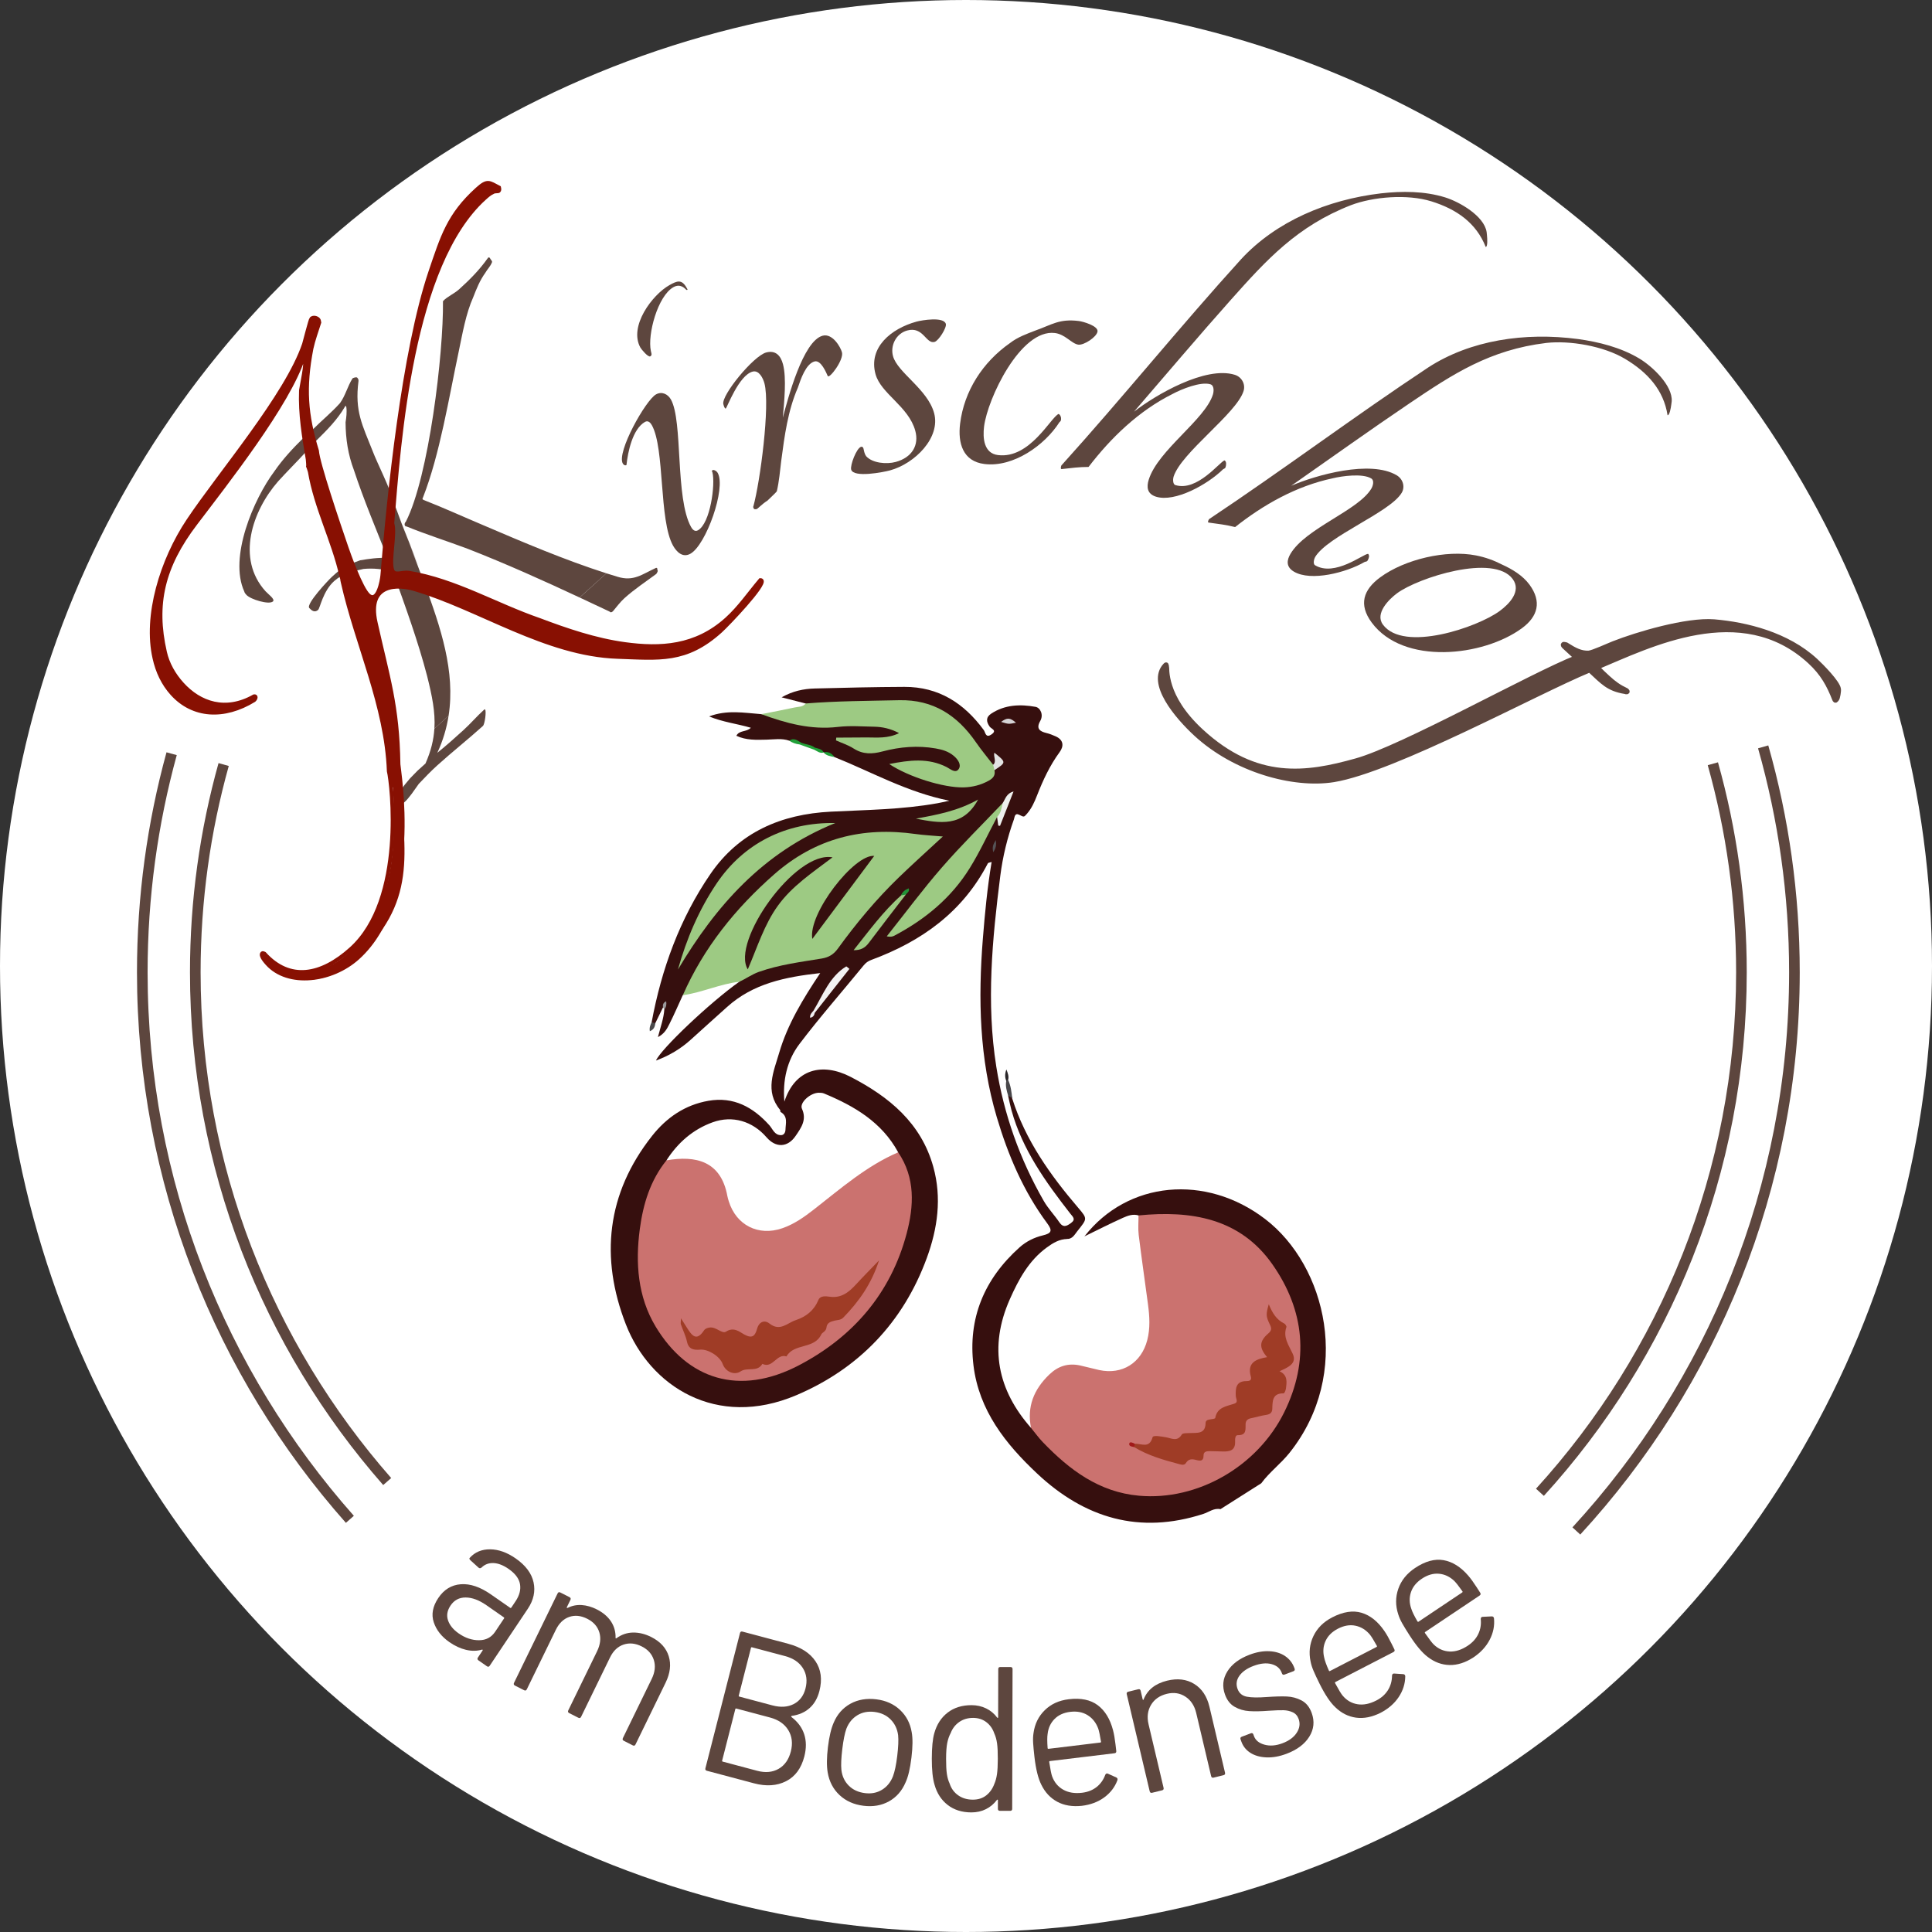<?xml version="1.0" encoding="utf-8"?>
<!-- Generator: Adobe Illustrator 16.0.0, SVG Export Plug-In . SVG Version: 6.00 Build 0)  -->
<!DOCTYPE svg PUBLIC "-//W3C//DTD SVG 1.1//EN" "http://www.w3.org/Graphics/SVG/1.1/DTD/svg11.dtd">
<svg version="1.1" id="Ebene_1" xmlns="http://www.w3.org/2000/svg" xmlns:xlink="http://www.w3.org/1999/xlink" x="0px" y="0px"
	 width="250px" height="250px" viewBox="0 0 250 250" enable-background="new 0 0 250 250" xml:space="preserve">
<rect x="0" y="0" width="250" height="250" fill="#333333" stroke="none"/>
<circle fill="#FFFFFF" cx="125" cy="125" r="125"/>
<g>
	<path fill-rule="evenodd" clip-rule="evenodd" fill="#360F0E" d="M84.322,132.286c1.279-6.894,3.634-13.395,7.604-19.188
		c3.709-5.412,9.153-7.747,15.596-8.07c4.607-0.232,9.231-0.269,13.792-1.091c0.404-0.072,0.804-0.168,1.536-0.324
		c-5.501-1.106-10.058-3.723-14.88-5.652c-0.404-0.351-0.933-0.405-1.403-0.598l0.016,0.004c-0.37-0.226-0.808-0.281-1.19-0.476
		c-0.515-0.353-1.206-0.25-1.7-0.655c-0.512-0.162-0.998-0.422-1.56-0.389c-0.965-0.341-1.957-0.158-2.936-0.135
		c-1.316,0.031-2.629,0.096-3.915-0.503c0.396-0.756,1.306-0.45,1.878-1.036c-1.801-0.528-3.615-0.728-5.4-1.467
		c2.297-0.88,4.529-0.466,6.751-0.294c1.19,0.063,2.351,0.251,3.449,0.74c1.332,0.595,2.73,0.623,4.166,0.604
		c2.877-0.038,5.773-0.402,8.627,0.247c0.591,0.136,1.597,0.045,1.547,0.872c-0.044,0.734-1.007,0.729-1.642,0.816
		c-1.818,0.248-3.656-0.043-5.43,0.119c1.81,1.33,3.793,1.564,5.968,0.885c1.885-0.589,3.843-0.405,5.779-0.213
		c1.015,0.101,1.926,0.478,2.714,1.125c0.65,0.532,0.993,1.25,0.548,2.002c-0.48,0.809-1.229,0.3-1.76,0.02
		c-2.052-1.083-4.179-0.966-6.437-0.601c2.237,1.29,4.581,1.986,7.008,2.344c2.161,0.317,4.303,0.332,5.658-1.882
		c0.577-0.551,0.803-1.12,0.137-1.717c0.204,0.536,0.445,1.102-0.502,1.226c-1.668-1.047-2.335-2.935-3.622-4.313
		c-2.1-2.249-4.508-3.705-7.675-3.659c-3.634,0.053-7.275-0.123-10.902,0.308c-0.639,0.076-1.327,0.206-1.891-0.301
		c-0.99-0.254-1.978-0.509-3.109-0.8c1.426-0.806,2.833-1.104,4.283-1.142c3.868-0.099,7.736-0.195,11.605-0.209
		c4.426-0.015,7.725,2.111,10.276,5.595c0.213,0.29,0.226,1.072,0.974,0.568c0.804-0.541-0.013-0.728-0.215-1.015
		c-0.451-0.641-0.516-1.214,0.202-1.688c1.771-1.17,3.768-1.232,5.732-0.876c0.613,0.111,1.072,1.014,0.606,1.831
		c-0.551,0.965-0.093,1.342,0.8,1.555c0.408,0.098,0.807,0.258,1.191,0.428c1.028,0.456,1.097,1.257,0.519,2.045
		c-1.271,1.733-2.159,3.649-2.933,5.632c-0.327,0.835-0.689,1.648-1.289,2.338c-0.413,0.476-0.375,0.448-1.02,0.133
		c-0.574-0.278-0.576,0.325-0.674,0.603c-0.85,2.367-1.442,4.804-1.76,7.297c-1.043,8.211-1.833,16.429-0.519,24.695
		c0.982,6.175,3.036,11.971,6.146,17.385c0.56,0.977,1.371,1.807,2.004,2.746c0.503,0.748,0.964,0.512,1.52,0.103
		c0.667-0.491,0.225-0.804-0.1-1.223c-3.175-4.078-6.187-8.253-7.596-13.338c-0.175-0.633-0.3-1.281-0.448-1.923
		c0.449-0.272,0.462,0.088,0.532,0.365c1.718,5.407,4.922,9.916,8.557,14.165c1.222,1.43,1.152,1.398-0.128,3.011
		c-0.377,0.478-0.605,0.967-1.271,1.014c-2.651,1.24-4.708,3.121-6.054,5.729c-2.042,3.958-3.414,8.037-1.863,12.528
		c0.746,2.159,1.757,4.182,3.354,5.86c2.569,3.146,5.419,6.025,9.246,7.542c7.046,2.794,13.284,0.945,18.771-3.884
		c6.903-6.074,8.232-16.205,3.107-23.833c-2.882-4.289-7.093-6.375-12.222-6.715c-1.751-0.116-3.493-0.174-5.24,0.027
		c-1.618,0.184-3.031,0.902-4.428,1.671c-0.768,0.423-1.502,0.984-2.472,0.726c5.588-7.162,15.699-8.111,23.378-2.234
		c7.906,6.049,11.32,19.982,3.163,30.234c-1.13,1.421-2.599,2.501-3.671,3.958c-1.76,1.116-3.518,2.231-5.277,3.347
		c-0.843-0.177-1.491,0.379-2.217,0.615c-8.246,2.674-15.342,0.565-21.504-5.22c-4.094-3.842-7.523-8.167-8.237-13.975
		c-0.75-6.117,1.396-11.21,5.964-15.299c0.855-0.768,1.906-1.283,3.002-1.544c1.152-0.274,1.272-0.621,0.574-1.562
		c-3.076-4.141-5.059-8.805-6.523-13.725c-2.258-7.587-2.428-15.319-1.803-23.128c0.262-3.28,0.573-6.554,1.132-9.905
		c-0.258,0.085-0.442,0.09-0.483,0.17c-3.258,6.303-8.589,10.106-15.079,12.5c-0.425,0.157-0.716,0.368-0.998,0.712
		c-2.771,3.393-5.667,6.688-8.313,10.176c-1.62,2.135-2.177,4.732-1.947,7.444c0.217,0.56,0.191,0.999-0.542,1.087
		c-2.026-2.422-0.838-4.973-0.131-7.391c1.077-3.679,3.062-6.956,5.314-10.322c-4.536,0.503-8.703,1.348-12.077,4.407
		c-1.537,1.392-3.092,2.764-4.621,4.163c-1.343,1.228-2.874,2.134-4.554,2.745c0.643-1.498,6.989-7.511,10.777-10.194
		c0.608-1.012,1.642-1.386,2.672-1.726c2.342-0.774,4.77-1.186,7.203-1.548c1.122-0.166,2.063-0.543,2.766-1.507
		c3.5-4.795,7.546-9.087,12.03-12.975c0.205-0.178,0.425-0.35,0.546-0.575c-8.628-1.912-16.069,0.068-22.342,6.402
		c-3.557,3.592-6.722,7.424-8.954,11.981c-0.312,0.637-0.585,1.301-1.233,1.691c-0.571,1.24-1.108,2.496-1.723,3.713
		c-0.309,0.614-0.63,1.266-1.492,1.706c0.335-1.299,0.749-2.414,0.83-3.592c-0.034-0.1,0.125-0.327-0.169-0.255
		c-0.332,0.679-0.662,1.358-0.994,2.036C84.591,132.616,84.43,132.571,84.322,132.286z"/>
	<path fill-rule="evenodd" clip-rule="evenodd" fill="#360F0E" d="M100.958,143.63c0.423-0.242,0.458-0.676,0.542-1.087
		c1.375-4.216,4.89-5.105,8.597-3.183c4.971,2.578,9.091,5.953,10.669,11.619c1.123,4.025,0.56,8-0.846,11.826
		c-3.058,8.325-8.817,14.315-16.887,17.738c-10.346,4.39-18.93-1.184-22.04-9.154c-3.366-8.625-2.506-16.958,3.391-24.414
		c1.861-2.352,4.243-4.004,7.283-4.532c3.271-0.569,5.771,0.82,7.873,3.147c0.46,0.51,0.674,1.303,1.527,1.297
		c0.381-0.003,0.563-0.349,0.573-0.702c0.021-0.82,0.347-1.736-0.629-2.293C100.96,143.863,100.974,143.72,100.958,143.63z"/>
	<path fill-rule="evenodd" clip-rule="evenodd" fill="#FFFFFF" d="M133.411,184.765c-4.292-4.864-5.502-10.42-2.738-16.648
		c1.136-2.558,2.452-4.996,4.784-6.694c0.796-0.581,1.639-1.101,2.685-1.096c0.121,0.202,0.249,0.399,0.359,0.608
		c0.521,0.979,0.998,0.831,1.438-0.059c0.145-0.292,0.269-0.597,0.401-0.897c1.649-0.801,3.281-1.634,4.951-2.386
		c0.623-0.279,1.307-0.539,2.034-0.316c0.748,0.861,0.264,1.913,0.398,2.865c0.438,3.085,0.906,6.17,1.271,9.266
		c0.233,1.981,0.195,3.958-0.926,5.764c-1.243,1.999-3.078,2.9-5.398,2.537c-0.7-0.11-1.387-0.292-2.08-0.445
		c-3.153-0.694-5.69,0.815-6.594,3.949c-0.25,0.862-0.462,1.736-0.335,2.653C133.706,184.191,133.741,184.535,133.411,184.765z"/>
	<path fill-rule="evenodd" clip-rule="evenodd" fill="#9DCA83" d="M88.355,128.782c2.711-6.155,6.802-11.233,11.841-15.657
		c5.316-4.666,11.424-6.174,18.297-5.202c1.066,0.151,2.147,0.199,3.511,0.32c-2.021,1.874-3.888,3.547-5.69,5.288
		c-2.923,2.823-5.519,5.938-7.901,9.226c-0.542,0.746-1.17,1.124-2.075,1.275c-2.741,0.453-5.508,0.792-8.152,1.733
		c-0.904,0.321-1.662,0.887-2.522,1.273C93.159,127.324,90.847,128.431,88.355,128.782z"/>
	<path fill-rule="evenodd" clip-rule="evenodd" fill="#9DCA83" d="M128.68,99.658c0.147,0.663-0.163,1.042-0.73,1.357
		c-1.016,0.568-2.106,0.841-3.246,0.872c-2.583,0.069-7.109-1.342-9.637-3.02c2.625-0.516,5.037-0.818,7.423,0.388
		c0.473,0.239,1.167,0.896,1.58,0.237c0.346-0.55-0.106-1.225-0.67-1.696c-0.686-0.572-1.478-0.8-2.326-0.948
		c-2.323-0.403-4.623-0.212-6.875,0.388c-1.329,0.354-2.531,0.4-3.744-0.38c-0.696-0.448-1.516-0.706-2.279-1.049
		c0.012-0.119,0.024-0.239,0.036-0.358c1.314-0.009,2.629-0.023,3.945-0.024c1.349,0,2.718,0.162,4.182-0.559
		c-1.127-0.595-2.162-0.811-3.234-0.831c-1.558-0.029-3.134-0.153-4.671,0.027c-3.488,0.41-6.721-0.47-9.922-1.652
		c1.45-0.287,2.901-0.554,4.344-0.869c0.481-0.105,1.046-0.04,1.399-0.512c4.026-0.324,8.064-0.332,12.1-0.422
		c4.397-0.098,7.533,1.96,9.937,5.45c0.694,1.007,1.485,1.946,2.231,2.917C128.7,99.175,129.029,99.338,128.68,99.658z"/>
	<path fill-rule="evenodd" clip-rule="evenodd" fill="#49474A" d="M130.984,142.137c-0.178-0.123-0.354-0.243-0.532-0.365
		c-0.182-0.617-0.371-1.233-0.246-1.889c0.018-0.154,0.096-0.209,0.244-0.151C130.801,140.496,130.895,141.314,130.984,142.137z"/>
	<path fill-rule="evenodd" clip-rule="evenodd" fill="#23A038" d="M103.723,96.135c0.571,0.206,1.208,0.216,1.714,0.607
		c0.054,0.106,0.042,0.201-0.05,0.282c-0.638-0.23-1.276-0.461-1.914-0.692C103.488,96.178,103.571,96.113,103.723,96.135z"/>
	<path fill-rule="evenodd" clip-rule="evenodd" fill="#209F38" d="M103.723,96.135c-0.084,0.066-0.167,0.131-0.25,0.197
		c-0.487-0.054-0.935-0.21-1.34-0.485C102.763,95.392,103.225,95.861,103.723,96.135z"/>
	<path fill-rule="evenodd" clip-rule="evenodd" fill="#4A494B" d="M84.322,132.286c0.162,0.035,0.323,0.069,0.485,0.103
		c-0.06,0.422-0.151,0.823-0.718,1.047C84.003,132.985,84.155,132.634,84.322,132.286z"/>
	<path fill-rule="evenodd" clip-rule="evenodd" fill="#1FA038" d="M105.387,97.024c0.016-0.094,0.033-0.188,0.05-0.282
		c0.425,0.13,0.906,0.156,1.146,0.625C106.108,97.523,105.763,97.221,105.387,97.024z"/>
	<path fill-rule="evenodd" clip-rule="evenodd" fill="#1FA038" d="M106.567,97.363c0.618-0.153,1.059,0.106,1.403,0.598
		C107.462,97.855,106.932,97.804,106.567,97.363z"/>
	<path fill-rule="evenodd" clip-rule="evenodd" fill="#292528" d="M130.45,139.731c-0.081,0.05-0.163,0.101-0.244,0.151
		c-0.155-0.436-0.217-0.874,0.021-1.496C130.432,138.915,130.571,139.292,130.45,139.731z"/>
	<path fill-rule="evenodd" clip-rule="evenodd" fill="#9B999B" d="M85.802,130.353c-0.073-0.354,0.026-0.62,0.401-0.784
		c0.062,0.4,0.009,0.739-0.232,1.039C85.914,130.522,85.858,130.438,85.802,130.353z"/>
	<path fill-rule="evenodd" clip-rule="evenodd" fill="#CB726F" d="M133.411,184.765c-0.542-2.748,0.37-4.972,2.352-6.887
		c1.163-1.121,2.458-1.522,4.002-1.188c0.831,0.179,1.649,0.416,2.479,0.595c2.965,0.634,5.444-0.915,6.213-3.879
		c0.398-1.536,0.297-3.088,0.091-4.636c-0.397-2.987-0.831-5.97-1.2-8.961c-0.101-0.832-0.02-1.687-0.024-2.532
		c6.791-0.675,13.128,0.352,17.314,6.313c4.179,5.953,4.836,12.503,1.526,19.183c-3.481,7.022-11.23,11.442-18.767,10.773
		c-5.181-0.458-9.014-3.353-12.457-6.932C134.388,186.039,133.919,185.384,133.411,184.765z"/>
	<path fill-rule="evenodd" clip-rule="evenodd" fill="#9DCA83" d="M108.079,106.503c-9.374,3.797-15.452,10.726-20.353,18.951
		c1.115-3.982,2.714-7.734,5.009-11.141C96.206,109.16,101.676,106.367,108.079,106.503z"/>
	<path fill-rule="evenodd" clip-rule="evenodd" fill="#9DCA83" d="M129.023,105.716c-1.174,2.199-2.209,4.471-3.526,6.596
		c-2.403,3.884-5.79,6.657-9.775,8.768c-0.243,0.129-0.526,0.181-0.976,0.083c2.37-2.981,4.641-6.048,7.138-8.918
		c2.5-2.875,5.226-5.552,7.853-8.315C129.919,104.693,129.954,105.396,129.023,105.716z"/>
	<path fill-rule="evenodd" clip-rule="evenodd" fill="#9DCA83" d="M126.564,103.46c-1.944,3.642-4.996,3.057-8.048,2.472
		C121.243,105.438,123.966,104.931,126.564,103.46z"/>
	<path fill-rule="evenodd" clip-rule="evenodd" fill="#9DCA83" d="M117.215,115.753c-1.6,2.083-3.214,4.153-4.79,6.253
		c-0.462,0.616-1.003,0.961-1.968,0.948c2.005-2.515,3.82-5.017,6.146-7.091C116.769,115.622,116.928,115.33,117.215,115.753z"/>
	<path fill-rule="evenodd" clip-rule="evenodd" fill="#F3F2F3" d="M105.254,130.8c1.243-2.062,2.096-4.442,4.258-5.752
		c0.135,0.109,0.269,0.215,0.403,0.323c-1.495,1.896-2.99,3.792-4.485,5.687c-0.099-0.016-0.158-0.059-0.177-0.131
		C105.234,130.855,105.234,130.813,105.254,130.8z"/>
	<path fill-rule="evenodd" clip-rule="evenodd" fill="#EEF0EE" d="M129.023,105.716c0.5-0.487,0.578-1.145,0.713-1.783
		c0.361-0.516,0.454-1.254,1.417-1.516c-0.623,1.58-1.187,3.014-1.75,4.447c-0.077-0.011-0.152-0.022-0.229-0.033
		C129.124,106.46,129.074,106.087,129.023,105.716z"/>
	<path fill-rule="evenodd" clip-rule="evenodd" fill="#E3E3E2" d="M128.68,99.658c-0.052-0.228-0.105-0.455-0.157-0.682
		c0.468-0.482-0.007-1.059,0.148-1.578C130.225,98.65,130.225,98.65,128.68,99.658z"/>
	<path fill-rule="evenodd" clip-rule="evenodd" fill="#D5D3D5" d="M131.469,93.516c-0.949,0.199-0.949,0.199-1.931-0.102
		C130.337,92.828,130.682,92.847,131.469,93.516z"/>
	<path fill-rule="evenodd" clip-rule="evenodd" fill="#555356" d="M128.853,108.708c0.103,0.666,0.017,1.016-0.319,1.577
		C128.371,109.656,128.478,109.297,128.853,108.708z"/>
	<path fill-rule="evenodd" clip-rule="evenodd" fill="#229337" d="M117.215,115.753c-0.205,0.037-0.409,0.075-0.612,0.11
		c0.17-0.468,0.524-0.737,0.988-0.91C117.733,115.358,117.394,115.518,117.215,115.753z"/>
	<path fill-rule="evenodd" clip-rule="evenodd" fill="#F1EFF1" d="M105.254,130.8c0.059,0.086,0.118,0.171,0.175,0.258
		c-0.063,0.326-0.206,0.579-0.604,0.638C104.789,131.291,105.022,131.046,105.254,130.8z"/>
	<path fill-rule="evenodd" clip-rule="evenodd" fill="#CB726F" d="M116.223,149.109c2.24,3.306,2.039,6.948,1.096,10.51
		c-2.052,7.741-6.945,13.389-13.926,17.042c-7.74,4.052-14.444,1.834-18.559-5.011c-2.308-3.84-2.633-8.22-2.04-12.636
		c0.434-3.229,1.357-6.274,3.443-8.863c2.666-1.533,6.635-0.117,7.682,2.746c0.326,0.889,0.569,1.807,0.871,2.704
		c0.755,2.253,2.549,3.404,4.92,3.202c2.085-0.177,3.739-1.269,5.29-2.542c2.671-2.19,5.47-4.208,8.335-6.132
		C114.193,149.552,115.11,149.023,116.223,149.109z"/>
	<path fill-rule="evenodd" clip-rule="evenodd" fill="#FFFFFF" d="M116.223,149.109c-4.098,1.763-7.417,4.675-10.879,7.375
		c-1.274,0.993-2.575,1.922-4.124,2.454c-3.083,1.055-5.947-0.383-6.916-3.489c-0.069-0.224-0.14-0.45-0.183-0.681
		c-0.832-4.548-4.1-5.278-7.884-4.617c1.466-2.282,3.422-4.004,5.982-4.928c2.558-0.925,5.162-0.147,6.972,1.946
		c1.193,1.381,2.726,1.341,3.766-0.189c0.701-1.032,1.474-2.069,0.815-3.506c-0.352-0.767,1.053-2.047,2.156-2.073
		c0.232-0.004,0.486,0.007,0.694,0.093C110.544,143.121,114.107,145.204,116.223,149.109z"/>
	<path fill-rule="evenodd" clip-rule="evenodd" fill="#360F0E" d="M107.73,110.94c-2.686,2.028-5.237,3.73-7.053,6.232
		c-1.782,2.455-2.664,5.362-3.915,8.265C94.564,121.866,102.906,110.038,107.73,110.94z"/>
	<path fill-rule="evenodd" clip-rule="evenodd" fill="#360F0E" d="M105.114,121.497c-0.583-3.268,5.438-11,8.01-10.742
		C110.517,114.252,107.843,117.838,105.114,121.497z"/>
	<path fill-rule="evenodd" clip-rule="evenodd" fill="#9F3C26" d="M146.856,186.831c0.823-0.067,1.873,0.66,2.283-0.843
		c0.086-0.318,1.12-0.104,1.72-0.007c0.716,0.115,1.48,0.627,2.065-0.357c0.122-0.204,0.7-0.167,1.072-0.186
		c0.922-0.05,1.982,0.157,2.007-1.295c0.007-0.355,0.296-0.432,0.6-0.473c0.229-0.032,0.633-0.083,0.649-0.179
		c0.248-1.427,1.455-1.505,2.491-1.865c0.532-0.184,0.179-0.656,0.166-0.993c-0.042-1.026,0.034-1.932,1.409-1.92
		c0.354,0.002,0.679-0.098,0.539-0.588c-0.509-1.809,0.678-2.267,2.11-2.512c-1.055-1.209-1.03-2.054,0.153-3.066
		c0.482-0.412,0.421-0.702,0.181-1.194c-0.505-1.042-0.487-1.304-0.121-2.586c0.456,1.124,0.995,2.01,2,2.495
		c0.142,0.067,0.319,0.348,0.28,0.461c-0.466,1.348,0.299,2.323,0.821,3.461c0.582,1.269-0.613,1.75-1.705,2.253
		c1.083,0.511,0.937,1.408,0.817,2.277c-0.028,0.214-0.195,0.589-0.292,0.587c-1.482-0.029-1.427,1.018-1.467,2.015
		c-0.02,0.519-0.327,0.704-0.82,0.775c-0.651,0.096-1.287,0.298-1.934,0.428c-0.431,0.084-0.684,0.306-0.7,0.751
		c-0.023,0.694,0.146,1.464-1.001,1.436c-0.367-0.009-0.366,0.539-0.356,0.831c0.039,1.156-0.689,1.303-1.575,1.284
		c-0.566-0.012-1.132-0.04-1.698-0.042c-0.392-0.001-0.816,0.036-0.811,0.562c0.009,0.753-0.427,0.718-0.936,0.584
		c-0.531-0.141-0.996-0.183-1.348,0.393c-0.204,0.331-0.598,0.208-0.918,0.124c-2-0.53-3.987-1.099-5.777-2.188
		C146.529,187.05,146.59,186.915,146.856,186.831z"/>
	<path fill-rule="evenodd" clip-rule="evenodd" fill="#A11919" d="M146.856,186.831c-0.032,0.14-0.064,0.28-0.099,0.42
		c-0.298-0.069-0.743-0.1-0.619-0.497C146.211,186.521,146.618,186.694,146.856,186.831z"/>
	<path fill-rule="evenodd" clip-rule="evenodd" fill="#9F3C26" d="M88.116,170.589c0.375,0.591,0.576,0.908,0.776,1.224
		c0.605,0.95,1.212,1.848,2.206,0.339c0.158-0.24,0.438-0.326,0.735-0.371c0.814-0.125,1.604,0.859,2.102,0.537
		c1.018-0.661,1.773,0.031,2.352,0.354c1.11,0.618,1.431,0.137,1.678-0.73c0.27-0.949,0.988-1.164,1.606-0.676
		c1.367,1.08,2.298-0.076,3.394-0.439c1.361-0.451,2.37-1.253,2.943-2.626c0.229-0.549,0.945-0.48,1.413-0.41
		c1.571,0.237,2.558-0.613,3.505-1.649c0.876-0.956,1.793-1.875,2.924-3.052c-0.995,3.08-2.625,5.339-4.614,7.393
		c-0.353,0.364-0.791,0.317-1.138,0.405c-0.574,0.145-0.994,0.3-1.054,0.904c-0.048,0.483-0.561,0.645-0.659,0.858
		c-0.896,1.982-3.541,1.125-4.515,2.874c-1.27-0.426-1.778,1.622-3.119,0.96c-0.652,1.124-1.941,0.388-2.813,0.973
		c-0.834,0.558-1.965,0.032-2.323-0.952c-0.366-1.008-1.889-1.947-2.906-1.862c-0.78,0.065-1.494,0.002-1.714-1.027
		c-0.167-0.773-0.535-1.502-0.796-2.257C88.06,171.238,88.103,171.089,88.116,170.589z"/>
</g>
<g>
	<g>
		<path fill="#5D463E" stroke="#5D463E" stroke-width="0.597" stroke-miterlimit="10" d="M237.687,90.467
			c0.126-0.136,0.28-1.064,0.232-1.297c-0.097-0.845-2.229-2.998-2.985-3.695c-3.692-3.402-8.984-4.687-13.125-5.037
			c-3.589-0.283-9.992,1.632-13.013,2.819c-0.675,0.259-2.673,1.192-3.239,1.237c-0.992,0.032-1.764-0.365-2.868-1.066
			c-0.079-0.009-0.331-0.117-0.393-0.048c-0.063,0.069-0.047,0.146,0.143,0.321l1.515,1.396c-5.6,2.183-22.511,11.693-28.492,13.339
			c-6.372,1.786-12.873,2.763-20.02-3.823c-4.923-4.536-4.374-8.171-4.469-8.447c0,0-0.048-0.044-0.063-0.121
			c0.015-0.111-0.141,0.058-0.141,0.058c-2.127,2.309,1.521,6.612,3.982,8.881c5.064,4.666,12.586,6.762,17.815,5.93
			c7.835-1.284,26.214-11.341,33.138-14.203c1.657,1.527,2.383,2.447,4.603,2.794c0,0,0.172,0.097,0.267-0.005
			c0.031-0.034-0.063-0.121-0.11-0.164c-0.976-0.46-1.606-0.916-2.411-1.656c-0.473-0.437-0.899-0.829-1.389-1.342
			c6.673-2.779,18.635-8.923,27.533-0.724c1.657,1.527,2.464,3.025,3.194,4.893c0.063,0.121,0.112,0.165,0.174,0.097L237.687,90.467
			L237.687,90.467z"/>
	</g>
	<path fill-rule="evenodd" clip-rule="evenodd" fill="#5D463E" d="M92.875,61.202c-0.157-0.28-0.524-0.442-0.664-0.364
		c-0.069,0.04-0.14,0.079-0.022,0.289c0.394,1.528-0.267,6.594-1.878,7.496c-0.422,0.236-0.727-0.145-0.884-0.425
		c-2.081-3.716-1.037-13.691-2.607-16.496c-0.392-0.7-1.168-1.095-1.938-0.664c-1.333,0.746-5.117,7.47-4.293,8.941
		c0.078,0.14,0.267,0.312,0.477,0.194c0.174-1.663,0.788-4.677,2.4-5.581c0.421-0.235,0.726,0.146,0.884,0.427
		c1.688,3.014,0.898,12.294,2.743,15.588c0.472,0.842,1.264,1.596,2.245,1.046C91.371,70.517,93.974,63.165,92.875,61.202
		L92.875,61.202z M88.837,37.223c-0.628-1.122-1.228-0.879-2.209-0.33c-2.243,1.256-5.289,5.356-3.758,8.09
		c0.118,0.211,0.997,1.284,1.277,1.127c0.28-0.157,0.123-0.438,0.076-0.688c-0.461-2.136,0.888-7.126,2.921-8.265
		c0.912-0.51,1.483,0.182,1.67,0.353c0.11,0.031,0.179-0.007,0.14-0.079L88.837,37.223L88.837,37.223z"/>
	<path fill="#5D463E" d="M108.951,45.593L108.951,45.593c-0.179-0.675-1.221-2.49-2.498-2.153
		c-2.555,0.675-4.511,8.185-5.158,10.606c0.181-2.056,0.499-5.115,0.022-6.918c-0.298-1.127-0.968-1.835-2.17-1.518
		c-1.652,0.437-5.844,5.564-5.546,6.691c0.04,0.15,0.159,0.601,0.309,0.562c0.15-0.04,1.678-4.301,3.481-4.778
		c0.826-0.218,1.349,0.85,1.528,1.526c0.754,2.855-0.565,12.77-1.429,15.892c-0.055,0.096-0.035,0.17,0.1,0.376
		c0.169,0.035,0.245,0.015,0.321-0.005c0.151-0.04,0.707-0.669,1.399-1.094c0.577-0.554,1.154-1.107,1.209-1.204
		c0.303-1.286,0.416-2.682,0.57-3.929c0.428-3.249,0.856-6.497,2.155-9.492c0.362-1.062,1.033-3.087,2.16-3.385
		c0.827-0.218,1.509,1.45,1.703,1.882C107.301,49.085,109.209,46.57,108.951,45.593"/>
	<path fill="#5D463E" d="M122.392,41.916L122.392,41.916c-0.264-0.967-3.113-0.484-3.787-0.3c-3.299,0.902-6.258,3.342-5.315,6.792
		c0.698,2.551,4.28,4.166,5.148,7.339c0.509,1.863-0.426,3.452-2.525,4.026c-1.2,0.328-3.018,0.157-3.826-0.734
		c-0.263-0.373-0.283-0.737-0.359-1.013c-0.038-0.138-0.149-0.256-0.298-0.215c-0.601,0.165-1.44,2.396-1.29,2.948
		c0.301,1.103,4.2,0.335,5.025,0.109c3.223-0.881,6.575-4.243,5.708-7.417c-0.848-3.104-4.733-5.229-5.318-7.368
		c-0.377-1.378,0.408-2.928,1.833-3.317c2.1-0.574,2.421,1.785,3.546,1.477C121.458,44.098,122.523,42.398,122.392,41.916"/>
	<path fill="#5D463E" d="M142.02,42.888c0.088-0.716-1.86-1.28-2.416-1.349c-2.543-0.315-3.447,0.461-5.642,1.239
		c-1.103,0.427-2.284,0.846-3.267,1.612c-3.534,2.468-5.934,6.207-6.456,10.419c-0.315,2.544,0.363,4.889,3.145,5.233
		c3.736,0.463,7.807-2.423,9.71-5.415c0.178-0.14,0.188-0.22,0.208-0.379c0.03-0.239-0.09-0.576-0.318-0.685
		c-1.023,0.438-3.709,5.835-7.844,5.323c-1.827-0.226-1.988-2.183-1.802-3.693c0.443-3.577,4.715-12.651,9.167-12.1
		c1.352,0.167,2.168,1.397,3.042,1.506C140.264,44.687,141.932,43.602,142.02,42.888L142.02,42.888z"/>
	<path fill="#5D463E" d="M215.956,53.591c0.216-0.362,0.316-1.287,0.362-1.667c0.136-2.05-2.538-4.546-4.207-5.541
		c-2.402-1.433-5.238-2.141-7.915-2.51c-6.879-0.908-13.925,0.133-19.386,3.677c-9.571,6.335-18.75,13.23-28.356,19.625
		c-0.071,0.121-0.216,0.363-0.083,0.442c1.254,0.173,2.271,0.289,3.453,0.585c3.6-2.851,7.868-5.303,12.633-6.312
		c1.166-0.287,3.833-0.663,4.968,0.015c0.467,0.279,0.204,1.023,0.024,1.325c-1.694,2.84-8.475,5.104-10.457,8.428
		c-0.468,0.786-0.634,1.671,0.434,2.308c2.203,1.314,6.804,0.125,9.163-1.252c0.206-0.042,0.309-0.063,0.38-0.184
		c0.144-0.242,0.294-0.644,0.063-0.864c-0.647,0.024-4.32,2.995-6.857,1.482c-0.333-0.199-0.106-0.883,0.001-1.064
		c1.622-2.72,9.688-5.774,11.202-8.313c0.468-0.784,0.161-1.788-0.64-2.266c-3.405-2.03-10.482-0.025-13.659,1.356
		c5.121-3.581,10.176-7.203,15.33-10.682c5.605-3.784,10.373-6.921,17.685-7.803c3.005-0.337,7.374,0.383,10.176,2.055
		c2.938,1.752,5.006,4.05,5.511,7.301C215.884,53.712,215.921,53.651,215.956,53.591L215.956,53.591z"/>
	<path fill="#5D463E" d="M192.394,31.778c0.129-0.416,0.017-1.364-0.025-1.756c-0.331-2.081-3.508-3.903-5.364-4.479
		c-2.672-0.829-5.602-0.826-8.302-0.524c-6.926,0.816-13.574,3.619-18.107,8.524c-7.917,8.722-15.325,17.905-23.262,26.696
		c-0.043,0.139-0.129,0.417,0.019,0.462c1.265-0.141,2.285-0.28,3.506-0.28c2.871-3.748,6.485-7.265,10.912-9.465
		c1.076-0.579,3.595-1.622,4.859-1.229c0.519,0.161,0.43,0.971,0.323,1.316c-1.012,3.26-7.125,7.219-8.309,11.033
		c-0.28,0.902-0.242,1.827,0.946,2.196c2.451,0.761,6.675-1.578,8.669-3.545c0.192-0.093,0.287-0.14,0.33-0.278
		c0.086-0.277,0.141-0.716-0.134-0.878c-0.627,0.187-3.542,4.073-6.364,3.197c-0.37-0.115-0.303-0.855-0.238-1.063
		c0.969-3.123,8.157-8.191,9.062-11.105c0.28-0.9-0.248-1.826-1.137-2.102c-3.788-1.175-10.248,2.599-13.039,4.774
		c4.193-4.857,8.312-9.739,12.558-14.504c4.62-5.182,8.567-9.508,15.512-12.219c2.86-1.089,7.29-1.464,10.408-0.496
		c3.266,1.014,5.808,2.791,7.037,5.911C192.351,31.917,192.373,31.848,192.394,31.778L192.394,31.778z"/>
	<path fill-rule="evenodd" clip-rule="evenodd" fill="#5D463E" d="M194.056,79.066c-2.879,2.117-12.44,5.385-15.111,1.751
		c-1.059-1.44,0.778-3.272,1.842-4.055c2.756-2.026,12.517-5.151,14.958-1.832C196.895,76.497,195.309,78.145,194.056,79.066
		L194.056,79.066z M196.942,81.287c2.066-1.52,2.582-3.443,0.971-5.635c-0.875-1.189-2.25-2.011-3.551-2.599
		c-1.083-0.554-2.137-0.938-3.377-1.182c-3.833-0.752-9.193,0.487-12.386,2.835c-2.191,1.611-2.817,3.518-1.113,5.835
		C181.583,86.114,191.934,84.969,196.942,81.287L196.942,81.287z"/>
</g>
<g>
	<path fill="#5D463E" d="M69.042,204.752c0.252,1.164,0.006,2.301-0.738,3.414l-4.934,7.379c-0.098,0.147-0.219,0.17-0.362,0.07
		l-1.097-0.765c-0.144-0.099-0.167-0.223-0.068-0.369l0.602-0.9c0.02-0.029,0.024-0.059,0.012-0.088
		c-0.012-0.029-0.042-0.04-0.09-0.031c-0.652,0.19-1.341,0.198-2.066,0.025c-0.725-0.172-1.439-0.503-2.142-0.992
		c-1.019-0.708-1.696-1.566-2.031-2.573c-0.336-1.006-0.143-2.051,0.582-3.135c0.734-1.098,1.705-1.694,2.913-1.786
		c1.208-0.093,2.506,0.345,3.898,1.314l2.496,1.737c0.057,0.04,0.105,0.031,0.145-0.028l0.558-0.834
		c0.499-0.747,0.689-1.478,0.569-2.195c-0.121-0.716-0.61-1.374-1.471-1.973c-0.688-0.48-1.338-0.733-1.949-0.762
		c-0.612-0.028-1.129,0.164-1.553,0.577c-0.141,0.116-0.271,0.122-0.39,0.018l-1.06-0.962c-0.138-0.14-0.164-0.243-0.076-0.311
		c0.663-0.74,1.538-1.106,2.626-1.1c1.088,0.007,2.192,0.4,3.311,1.178C68.018,202.559,68.789,203.59,69.042,204.752z
		 M61.983,212.245c0.905-0.002,1.602-0.37,2.092-1.103l1.146-1.712c0.039-0.059,0.03-0.108-0.027-0.148l-2.259-1.573
		c-0.947-0.658-1.839-0.99-2.677-0.994c-0.838-0.005-1.492,0.344-1.962,1.047c-0.431,0.645-0.538,1.283-0.32,1.918
		c0.217,0.633,0.677,1.195,1.38,1.685C60.201,211.954,61.077,212.248,61.983,212.245z"/>
</g>
<g>
	<path fill="#5D463E" d="M86.534,214.314c0.328,1.057,0.191,2.205-0.413,3.442l-3.886,7.976c-0.078,0.159-0.194,0.198-0.349,0.12
		l-1.166-0.592c-0.155-0.078-0.195-0.197-0.117-0.356l3.724-7.642c0.425-0.873,0.519-1.691,0.28-2.456
		c-0.239-0.764-0.753-1.348-1.547-1.75c-0.824-0.418-1.612-0.501-2.365-0.25c-0.753,0.251-1.338,0.806-1.756,1.663l-3.747,7.689
		c-0.078,0.159-0.194,0.199-0.35,0.12l-1.189-0.603c-0.156-0.08-0.195-0.198-0.117-0.357l3.724-7.642
		c0.425-0.873,0.522-1.689,0.292-2.45c-0.231-0.76-0.75-1.346-1.559-1.756c-0.824-0.418-1.605-0.497-2.342-0.238
		s-1.314,0.817-1.732,1.675l-3.748,7.688c-0.078,0.16-0.194,0.199-0.349,0.121l-1.189-0.604c-0.156-0.078-0.195-0.197-0.118-0.356
		l5.639-11.57c0.077-0.159,0.193-0.198,0.349-0.12l1.189,0.604c0.155,0.079,0.195,0.198,0.118,0.356l-0.464,0.952
		c-0.016,0.032-0.014,0.058,0.006,0.078c0.02,0.02,0.052,0.021,0.099,0.005c0.566-0.287,1.174-0.409,1.823-0.367
		c0.648,0.043,1.299,0.229,1.952,0.56c0.809,0.411,1.419,0.928,1.832,1.553c0.413,0.625,0.612,1.33,0.598,2.115
		c-0.008,0.095,0.032,0.115,0.117,0.059c0.659-0.477,1.379-0.721,2.159-0.73c0.78-0.009,1.567,0.187,2.36,0.589
		C85.458,212.433,86.207,213.257,86.534,214.314z"/>
</g>
<g>
	<path fill="#5D463E" d="M102.423,222.188c0.811,0.619,1.357,1.359,1.639,2.222c0.282,0.863,0.289,1.818,0.021,2.864
		c-0.395,1.543-1.185,2.616-2.37,3.215c-1.186,0.601-2.568,0.691-4.147,0.271l-6.099-1.623c-0.168-0.044-0.23-0.153-0.187-0.325
		l4.474-17.492c0.044-0.172,0.149-0.235,0.318-0.191l5.923,1.576c1.629,0.434,2.806,1.187,3.527,2.257
		c0.722,1.071,0.893,2.354,0.511,3.845c-0.241,0.943-0.669,1.686-1.284,2.227c-0.614,0.542-1.377,0.875-2.287,0.999
		C102.365,222.063,102.352,222.115,102.423,222.188z M100.75,228.887c0.788-0.451,1.315-1.198,1.583-2.245
		c0.268-1.045,0.158-1.967-0.329-2.766c-0.487-0.797-1.276-1.342-2.368-1.632l-4.36-1.16c-0.067-0.017-0.11,0.008-0.127,0.076
		l-1.704,6.663c-0.018,0.069,0.007,0.112,0.075,0.129l4.461,1.188C99.039,229.421,99.962,229.336,100.75,228.887z M97.175,213.236
		l-1.579,6.174c-0.018,0.068,0.007,0.111,0.075,0.129l4.285,1.14c1.059,0.281,1.975,0.223,2.75-0.175
		c0.774-0.399,1.283-1.069,1.524-2.013c0.254-0.995,0.142-1.872-0.336-2.631c-0.479-0.76-1.248-1.28-2.306-1.562l-4.285-1.14
		C97.234,213.143,97.192,213.168,97.175,213.236z"/>
</g>
<g>
	<path fill="#5D463E" d="M108.639,232.285c-0.817-0.763-1.33-1.737-1.535-2.925c-0.144-0.839-0.133-1.937,0.031-3.291
		c0.164-1.354,0.415-2.413,0.752-3.173c0.463-1.085,1.183-1.896,2.158-2.434c0.975-0.538,2.1-0.727,3.376-0.567
		c1.223,0.154,2.239,0.612,3.048,1.375c0.809,0.762,1.31,1.718,1.503,2.868c0.149,0.787,0.139,1.884-0.031,3.291
		c-0.173,1.424-0.424,2.491-0.755,3.2c-0.466,1.103-1.183,1.923-2.148,2.462c-0.967,0.539-2.07,0.73-3.311,0.574
		C110.485,233.509,109.456,233.049,108.639,232.285z M114.129,231.597c0.642-0.392,1.115-0.971,1.417-1.736
		c0.232-0.615,0.417-1.493,0.555-2.637c0.141-1.161,0.179-2.057,0.116-2.691c-0.111-0.817-0.435-1.496-0.974-2.037
		c-0.538-0.541-1.229-0.864-2.074-0.971c-0.845-0.107-1.588,0.037-2.23,0.43c-0.643,0.392-1.115,0.971-1.417,1.736
		c-0.213,0.598-0.389,1.478-0.53,2.639c-0.14,1.161-0.18,2.058-0.116,2.691c0.094,0.815,0.41,1.494,0.948,2.034
		c0.538,0.542,1.238,0.866,2.1,0.974C112.751,232.133,113.486,231.989,114.129,231.597z"/>
</g>
<g>
	<path fill="#5D463E" d="M129.435,215.712l1.329,0.002c0.173,0,0.26,0.09,0.26,0.267l-0.047,18.077c0,0.178-0.088,0.266-0.261,0.265
		l-1.329-0.002c-0.174-0.001-0.26-0.089-0.26-0.267l0.003-1.116c0-0.036-0.013-0.058-0.039-0.067
		c-0.026-0.008-0.057,0.005-0.091,0.04c-0.384,0.513-0.858,0.911-1.422,1.193c-0.566,0.282-1.195,0.423-1.89,0.421
		c-1.215-0.003-2.235-0.325-3.058-0.964c-0.824-0.64-1.39-1.509-1.7-2.61c-0.241-0.797-0.359-1.923-0.355-3.376
		c0.003-1.471,0.11-2.569,0.321-3.296c0.315-1.133,0.891-2.022,1.726-2.667c0.835-0.645,1.869-0.966,3.102-0.963
		c0.678,0.001,1.302,0.14,1.875,0.417c0.572,0.276,1.048,0.671,1.429,1.186c0.035,0.037,0.065,0.05,0.091,0.041
		c0.026-0.009,0.039-0.03,0.039-0.067l0.016-6.247C129.174,215.8,129.261,215.711,129.435,215.712z M129.008,229.587
		c0.07-0.478,0.107-1.143,0.109-1.994c0.002-0.851-0.03-1.519-0.099-2.007c-0.068-0.488-0.188-0.917-0.361-1.29
		c-0.207-0.604-0.549-1.087-1.025-1.452c-0.477-0.364-1.045-0.547-1.705-0.549c-0.695-0.001-1.294,0.174-1.798,0.527
		c-0.505,0.354-0.871,0.822-1.098,1.407c-0.209,0.389-0.363,0.828-0.459,1.314c-0.097,0.488-0.146,1.165-0.148,2.033
		c-0.002,0.834,0.031,1.485,0.099,1.955c0.068,0.469,0.188,0.891,0.361,1.263c0.207,0.639,0.574,1.144,1.103,1.518
		s1.158,0.561,1.887,0.563c0.695,0.002,1.277-0.183,1.747-0.554c0.47-0.371,0.819-0.866,1.046-1.485
		C128.823,230.482,128.937,230.066,129.008,229.587z"/>
</g>
<g>
	<path fill="#5D463E" d="M144.346,225.73l0.098,0.844c0.021,0.177-0.056,0.275-0.228,0.296l-8.355,1.011
		c-0.069,0.009-0.1,0.048-0.091,0.118c0.146,0.964,0.271,1.583,0.372,1.855c0.282,0.769,0.759,1.345,1.433,1.727
		c0.674,0.383,1.494,0.516,2.459,0.399c0.725-0.088,1.342-0.332,1.856-0.733c0.513-0.402,0.889-0.929,1.128-1.583
		c0.085-0.171,0.201-0.22,0.35-0.149l1.079,0.485c0.147,0.072,0.196,0.191,0.146,0.357c-0.333,0.897-0.903,1.64-1.709,2.229
		c-0.807,0.588-1.77,0.95-2.891,1.085c-1.227,0.131-2.288-0.043-3.182-0.524c-0.895-0.482-1.584-1.219-2.066-2.213
		c-0.408-0.807-0.704-2.003-0.887-3.586c-0.085-0.74-0.142-1.344-0.17-1.813c-0.028-0.47-0.012-0.895,0.049-1.277
		c0.16-1.179,0.645-2.166,1.454-2.959c0.809-0.794,1.842-1.268,3.101-1.419c1.569-0.19,2.823,0.069,3.762,0.776
		c0.938,0.708,1.597,1.788,1.975,3.241C144.154,224.379,144.26,224.991,144.346,225.73z M136.451,222.442
		c-0.509,0.517-0.806,1.164-0.891,1.941c-0.061,0.382-0.061,0.989,0.001,1.82c0.008,0.071,0.047,0.102,0.116,0.093l6.7-0.811
		c0.069-0.008,0.1-0.048,0.091-0.118c-0.127-0.787-0.244-1.344-0.351-1.67c-0.281-0.769-0.738-1.352-1.37-1.749
		c-0.631-0.396-1.387-0.542-2.267-0.435C137.635,221.617,136.959,221.925,136.451,222.442z"/>
</g>
<g>
	<path fill="#5D463E" d="M154.531,217.9c0.993,0.612,1.65,1.599,1.972,2.959l2.015,8.527c0.041,0.173-0.024,0.279-0.193,0.321
		l-1.291,0.318c-0.169,0.041-0.274-0.023-0.314-0.196l-1.93-8.166c-0.224-0.947-0.69-1.654-1.398-2.117
		c-0.708-0.464-1.509-0.585-2.404-0.365c-0.929,0.229-1.611,0.708-2.046,1.434c-0.436,0.728-0.541,1.566-0.317,2.513l1.942,8.217
		c0.041,0.172-0.024,0.28-0.192,0.321l-1.291,0.318c-0.169,0.042-0.274-0.023-0.315-0.196l-2.967-12.559
		c-0.041-0.172,0.023-0.279,0.193-0.321l1.291-0.318c0.169-0.042,0.274,0.024,0.315,0.196l0.262,1.111
		c0.008,0.035,0.027,0.057,0.056,0.068c0.029,0.012,0.048-0.002,0.058-0.041c0.49-1.251,1.503-2.066,3.04-2.445
		C152.366,217.148,153.538,217.288,154.531,217.9z"/>
</g>
<g>
	<path fill="#5D463E" d="M163.885,227.406c-0.816-0.033-1.507-0.226-2.07-0.58c-0.563-0.354-0.956-0.839-1.179-1.454l-0.108-0.3
		c-0.06-0.166-0.008-0.28,0.154-0.341l1.173-0.442c0.162-0.062,0.274-0.008,0.334,0.157l0.072,0.2
		c0.198,0.548,0.652,0.92,1.362,1.115c0.709,0.196,1.487,0.134,2.334-0.186s1.46-0.772,1.841-1.36
		c0.38-0.586,0.461-1.181,0.245-1.779c-0.15-0.416-0.408-0.706-0.773-0.87c-0.365-0.164-0.758-0.252-1.179-0.264
		c-0.42-0.012-1.056,0.011-1.905,0.067c-1.009,0.079-1.854,0.095-2.537,0.049c-0.682-0.044-1.309-0.228-1.879-0.552
		c-0.571-0.323-0.988-0.85-1.253-1.582c-0.385-1.063-0.284-2.065,0.302-3.004c0.586-0.939,1.547-1.661,2.883-2.164
		c0.896-0.338,1.745-0.487,2.545-0.449c0.801,0.038,1.483,0.248,2.047,0.63c0.564,0.382,0.963,0.897,1.198,1.545l0.027,0.075
		c0.06,0.167,0.008,0.28-0.154,0.341l-1.149,0.433c-0.163,0.062-0.274,0.01-0.334-0.157l-0.027-0.074
		c-0.205-0.565-0.641-0.939-1.309-1.122c-0.667-0.183-1.45-0.105-2.346,0.232c-0.831,0.313-1.437,0.736-1.818,1.267
		c-0.382,0.531-0.464,1.097-0.248,1.695c0.204,0.565,0.605,0.905,1.202,1.02c0.597,0.116,1.463,0.129,2.597,0.041
		c1.047-0.073,1.909-0.097,2.585-0.068c0.677,0.028,1.312,0.2,1.907,0.514s1.031,0.854,1.308,1.618
		c0.391,1.082,0.289,2.102-0.308,3.064c-0.597,0.961-1.579,1.7-2.947,2.216C165.566,227.281,164.702,227.437,163.885,227.406z"/>
</g>
<g>
	<path fill="#5D463E" d="M180.051,212.657l0.376,0.759c0.079,0.159,0.04,0.278-0.115,0.358l-7.508,3.877
		c-0.062,0.032-0.078,0.081-0.046,0.143c0.462,0.854,0.786,1.392,0.974,1.612c0.523,0.624,1.165,0.998,1.927,1.121
		s1.576-0.04,2.444-0.488c0.651-0.336,1.15-0.782,1.497-1.339c0.347-0.556,0.523-1.183,0.527-1.88
		c0.022-0.191,0.115-0.278,0.278-0.264l1.177,0.078c0.164,0.016,0.249,0.11,0.257,0.284c-0.011,0.959-0.296,1.856-0.855,2.691
		c-0.56,0.835-1.343,1.513-2.35,2.033c-1.108,0.552-2.163,0.76-3.166,0.622c-1.002-0.138-1.897-0.589-2.685-1.354
		c-0.655-0.615-1.335-1.634-2.041-3.057c-0.33-0.665-0.586-1.212-0.77-1.644c-0.185-0.43-0.313-0.836-0.384-1.216
		c-0.246-1.164-0.123-2.26,0.37-3.289c0.492-1.029,1.304-1.835,2.435-2.42c1.41-0.728,2.675-0.924,3.795-0.59
		c1.119,0.336,2.101,1.12,2.946,2.352C179.417,211.456,179.722,211.994,180.051,212.657z M171.528,212.337
		c-0.304,0.664-0.364,1.375-0.183,2.135c0.072,0.38,0.276,0.95,0.614,1.709c0.031,0.064,0.078,0.079,0.14,0.046l6.021-3.109
		c0.062-0.032,0.078-0.08,0.046-0.143c-0.384-0.696-0.681-1.177-0.892-1.446c-0.523-0.624-1.148-1.01-1.875-1.162
		s-1.485-0.023-2.275,0.386C172.364,211.146,171.833,211.675,171.528,212.337z"/>
</g>
<g>
	<path fill="#5D463E" d="M191.077,205.384l0.457,0.711c0.095,0.148,0.07,0.271-0.075,0.368l-7.036,4.71
		c-0.058,0.039-0.068,0.088-0.03,0.147c0.552,0.796,0.934,1.293,1.144,1.491c0.588,0.56,1.268,0.857,2.038,0.893
		s1.562-0.22,2.375-0.764c0.61-0.408,1.057-0.908,1.34-1.501c0.284-0.592,0.39-1.235,0.318-1.929
		c0.001-0.191,0.084-0.289,0.248-0.293l1.178-0.057c0.164-0.003,0.259,0.081,0.287,0.253c0.094,0.954-0.091,1.878-0.556,2.771
		c-0.464,0.894-1.168,1.657-2.113,2.289c-1.041,0.675-2.066,1.001-3.078,0.979c-1.011-0.022-1.95-0.368-2.817-1.039
		c-0.718-0.536-1.505-1.471-2.362-2.804c-0.4-0.622-0.715-1.138-0.946-1.544c-0.23-0.408-0.402-0.796-0.515-1.166
		c-0.372-1.128-0.37-2.232,0.007-3.311c0.376-1.078,1.095-1.973,2.155-2.683c1.321-0.884,2.557-1.224,3.707-1.019
		c1.149,0.206,2.211,0.872,3.186,2C190.315,204.262,190.677,204.761,191.077,205.384z M182.573,206.039
		c-0.229,0.694-0.212,1.409,0.052,2.142c0.113,0.37,0.378,0.913,0.796,1.629c0.039,0.059,0.086,0.069,0.145,0.03l5.642-3.777
		c0.058-0.039,0.068-0.087,0.03-0.147c-0.457-0.647-0.806-1.091-1.044-1.335c-0.588-0.56-1.251-0.874-1.99-0.94
		s-1.479,0.148-2.219,0.644C183.272,204.76,182.802,205.345,182.573,206.039z"/>
</g>
<g>
	<defs>
		<rect id="SVGID_1_" x="17.725" y="18.233" width="215.162" height="215.162"/>
	</defs>
	<clipPath id="SVGID_2_">
		<use xlink:href="#SVGID_1_"  overflow="visible"/>
	</clipPath>
	<path clip-path="url(#SVGID_2_)" fill="none" stroke="#5D463E" stroke-width="1.375" d="M22.209,97.53
		c-2.475,9.012-3.797,18.496-3.797,28.283c0,27.124,10.155,51.921,26.862,70.788"/>
	<path clip-path="url(#SVGID_2_)" fill="none" stroke="#5D463E" stroke-width="1.375" d="M203.98,198.104
		c17.513-19.044,28.218-44.44,28.218-72.29c0-10.109-1.411-19.895-4.045-29.17"/>
	<path clip-path="url(#SVGID_2_)" fill="none" stroke="#5D463E" stroke-width="1.375" d="M28.94,98.93
		c-2.391,8.558-3.669,17.574-3.669,26.884c0,25.217,9.379,48.284,24.832,65.897"/>
	<path clip-path="url(#SVGID_2_)" fill="none" stroke="#5D463E" stroke-width="1.375" d="M199.266,193.101
		c16.191-17.781,26.074-41.402,26.074-67.287c0-9.347-1.289-18.398-3.697-26.986"/>
</g>
<g>
	<g>
		<path fill-rule="evenodd" clip-rule="evenodd" fill="#5D463E" d="M54.192,101.43c0.772-0.812,1.544-1.626,2.438-2.432
			c1.914-1.728,3.942-3.328,5.856-5.056c0.255-0.23,0.463-1.923,0.291-2.114c-0.058-0.064-0.058-0.064-0.121-0.007
			c-0.957,0.863-1.799,1.855-2.693,2.662c-1.083,0.979-2.168,1.958-3.375,2.932c0.743-1.6,1.209-3.197,1.458-4.79l-1.838,1.66
			c-0.088,1.436-0.435,2.891-1.151,4.512l-1.02,0.921l-0.964,0.985c-1.166,1.401-1.352,1.452-1.317,3.158
			c-0.007,0.123-0.013,0.242,0.046,0.307c0.185-0.051,0.376-0.223,0.631-0.454c0.191-0.172,0.58-0.64,0.841-0.993L54.192,101.43z
			 M75.003,77.317c1.291,0.602,2.583,1.21,3.877,1.823c0.115,0.127,0.237,0.134,0.429-0.039c0.452-0.524,0.911-1.171,1.485-1.689
			c1.275-1.152,2.725-2.112,4.116-3.136c0.063-0.058,0.197-0.295,0.204-0.416c-0.058-0.064-0.045-0.307-0.103-0.37l-0.123-0.006
			c-1.807,0.821-2.891,1.799-4.987,1.146c-0.479-0.143-0.957-0.292-1.435-0.444L75.003,77.317L75.003,77.317z"/>
		<path fill-rule="evenodd" clip-rule="evenodd" fill="#5D463E" d="M54.168,73.314c-0.975-2.362-1.835-4.596-2.746-7.016
			 M78.47,74.188c-5.392-1.724-10.739-4.005-15.935-6.227c-2.622-1.107-5.178-2.272-7.684-3.252c-0.179-0.07-0.237-0.134-0.103-0.37
			c2.169-5.549,3.333-12.853,4.615-18.872c0.481-2.289,0.918-4.883,1.879-7.024c0.42-1.074,0.84-2.147,1.56-3.145
			c0.268-0.474,0.651-0.819,0.86-1.356c0.071-0.179-0.166-0.313-0.275-0.561c-0.115-0.127-0.178-0.071-0.243-0.013
			c-1.116,1.585-2.397,2.859-3.737,4.068c-0.638,0.577-1.569,0.954-2.086,1.536c0.081,6.759-1.83,22.727-4.805,28.538
			c-0.19,0.172-0.203,0.416-0.088,0.543c0.058,0.064,0.058,0.064,0.18,0.071c2.563,1.042,5.318,1.914,7.944,2.9
			c4.927,1.926,9.691,4.07,14.449,6.292L78.47,74.188L78.47,74.188z M40.944,57c1.346-1.33,2.691-2.661,3.692-4.375
			c0.07-0.179,0.127-0.115,0.18,0.07l0,0c0.09,0.614-0.011,1.399-0.1,1.942c0.01,2.191,0.332,4.216,1.083,6.201
			c1.265,3.837,2.893,7.694,4.349,11.358c-1.214-0.062-2.44,0.118-3.544,0.306l-1.737,0.642c-0.753,0.448-1.263,0.908-1.901,1.485
			c-0.446,0.402-3.405,3.537-2.944,4.048c0.288,0.318,0.697,0.645,1.144,0.241c0.255-0.23,0.609-2.403,2.076-3.728
			c0.511-0.461,1.199-0.851,1.884-1.121l1.909-0.449c1.284-0.118,2.554,0.008,3.813,0.377c1.598,4.463,3.254,8.99,4.424,13.49
			c0.636,2.549,1.075,4.652,0.94,6.799l1.836-1.661c0.898-5.745-1.034-11.435-3.083-17.019l-4.182-11.045
			c-0.296-1.354-1.956-4.602-2.547-6.154c-1.346-3.416-2.352-5.17-1.847-9.101c0.006-0.12,0.012-0.243-0.16-0.433
			c-0.115-0.128-0.549,0.033-0.613,0.09c-0.664,1.062-0.904,2.206-1.624,3.203c-1.098,1.222-2.367,2.251-3.522,3.411l-1.212,1.094
			c-1.41,1.388-2.698,2.783-3.749,4.311c-2.679,3.575-5.924,11.138-3.898,15.562c0.051,0.185,0.108,0.249,0.281,0.44
			c0.519,0.574,2.915,1.305,3.426,0.844c0.319-0.288-0.621-0.945-0.966-1.327c-3.801-4.21-1.723-10.372,1.638-14.216
			c1.16-1.278,2.506-2.61,3.667-3.89L40.944,57z"/>
	</g>
	<path fill="#881002" d="M64.713,24.259c-1.297-0.668-1.487-1.006-2.827,0.204c-3.7,3.34-4.521,6.164-6.072,10.729
		c-3.462,10.273-5.369,28.892-6.209,39.248c-0.058,0.704-0.581,3.614-1.759,2.601c-0.995-0.854-2.656-5.54-2.87-6.188
		c-1.074-3.114-3.74-11.011-3.821-12.52c-1.426-4.673-1.696-8.17-0.718-13.24c0.245-1.141,0.655-2.226,1.014-3.367
		c-0.037-0.17-0.025-0.284-0.126-0.396c-0.203-0.225-0.648-0.334-0.904-0.103c-0.127,0.115-0.859,3.023-0.95,3.308
		c-2.244,6.621-10.822,16.612-14.961,22.8c-3.45,5.158-5.645,12.346-4.383,17.845c0.377,1.702,1.111,3.284,2.28,4.579
		c2.692,2.981,6.728,3.218,10.603,0.842c0.255-0.23,0.295-0.572,0.001-0.511c-3.672,2.089-7.03,0.935-9.315-1.597
		c-1.066-1.181-1.877-2.593-2.218-4.124c-1.411-6.18-0.279-11.081,3.961-16.645c3.908-5.163,12.067-15.492,13.954-21.482
		c0.026-0.228,0.19-0.172,0.229-0.002c0.072,1.363-0.338,2.96-0.545,4.27c-0.122,3.07,0.391,6.081,0.873,8.914
		c0.177,1.809-0.18,0.102,0.27,1.591c0.798,4.699,3.039,8.912,4.073,13.483c0.228,0.755,0.033,0.2,0.19,0.847
		c1.857,8.21,5.634,15.908,5.961,24.436c0.39,1.603,0.142,2.423,0.41,2.078c0.388,8.126,0.077,14.85-5.015,20.662
		c-3.28,3.744-8.235,4.473-11.485,0.874c0,0-0.216-0.11-0.28-0.052c-0.318,0.288,0.443,1.131,0.646,1.356
		c2.691,2.981,7.736,2.684,11.117-0.369c8.293-7.487,6.532-13.867,5.917-23.524c0.225-0.65-0.049-1.183-0.06-1.916
		c-0.113-7.641-1.389-11.301-2.956-18.357c-1.151-5.181,3.01-4.899,4.968-4.324c8.478,2.494,17.033,8.465,26.346,8.785
		c5.364,0.183,8.847,0.692,13.313-3.339c0.957-0.864,5.832-5.98,5.323-6.544c-0.05-0.056-0.165-0.055-0.165-0.055
		c-1.455,1.724-2.694,3.556-4.353,5.053c-4.02,3.628-8.564,3.853-13.185,3.225c-3.83-0.524-7.519-1.789-11.03-3.112
		c-5.724-1.979-10.888-5.112-16.868-6.113c-0.944-0.158-1.903,0.488-2.197-0.368c-0.431-1.25,0.439-4.719,0.011-6.03
		c0.879-10.698,2.435-33.484,11.94-42.066c0.318-0.287,0.702-0.634,1.123-0.808c0.127-0.115,0.636-0.065,0.7-0.123
		C64.789,24.598,64.752,24.428,64.713,24.259L64.713,24.259z"/>
	<path fill="none" stroke="#881002" stroke-width="0.495" stroke-miterlimit="3.864" d="M64.58,24.267
		c-1.297-0.668-1.487-1.005-2.826,0.204c-3.7,3.34-4.521,6.164-6.072,10.729c-3.462,10.273-5.37,28.893-6.209,39.248
		c-0.058,0.704-0.581,3.614-1.759,2.601c-0.995-0.854-2.656-5.541-2.871-6.188c-1.073-3.114-3.74-11.011-3.821-12.52
		c-1.426-4.673-1.696-8.17-0.718-13.24c0.245-1.14,0.656-2.226,1.014-3.367c-0.037-0.17-0.025-0.284-0.126-0.396
		c-0.204-0.226-0.648-0.335-0.904-0.104c-0.128,0.115-0.86,3.023-0.95,3.308c-2.244,6.621-10.822,16.612-14.962,22.8
		c-3.45,5.158-5.644,12.346-4.383,17.845c0.377,1.702,1.111,3.284,2.28,4.579c2.691,2.981,6.728,3.219,10.603,0.842
		c0.255-0.23,0.295-0.572,0.001-0.511c-3.672,2.089-7.03,0.935-9.315-1.597c-1.067-1.181-1.877-2.593-2.218-4.124
		c-1.41-6.18-0.279-11.082,3.961-16.645c3.908-5.163,12.067-15.492,13.954-21.482c0.026-0.228,0.19-0.172,0.229-0.003
		c0.072,1.364-0.337,2.96-0.544,4.271c-0.122,3.071,0.391,6.08,0.872,8.914c0.177,1.809-0.18,0.102,0.271,1.591
		c0.798,4.699,3.039,8.912,4.072,13.483c0.228,0.755,0.034,0.2,0.191,0.847c1.856,8.21,5.634,15.908,5.96,24.436
		c0.391,1.603,2.2,16.592-4.881,22.985c-3.891,3.513-7.958,4.229-11.208,0.629c0,0-0.216-0.111-0.28-0.053
		c-0.318,0.288,0.443,1.132,0.646,1.357c2.692,2.981,8.334,2.285,11.715-0.767c8.293-7.487,5.271-24.309,5.261-25.041
		c-0.113-7.641-1.389-11.301-2.957-18.357c-1.151-5.181,3.011-4.899,4.968-4.324C62.049,78.71,70.604,84.682,79.917,85
		c5.364,0.183,8.847,0.693,13.313-3.339c0.957-0.864,5.832-5.98,5.323-6.544c-0.05-0.056-0.166-0.054-0.166-0.054
		c-1.455,1.723-2.695,3.556-4.353,5.053c-4.019,3.628-8.564,3.853-13.185,3.225c-3.83-0.524-7.519-1.789-11.03-3.112
		c-5.723-1.979-10.888-5.112-16.868-6.113c-0.944-0.158-1.903,0.487-2.197-0.368c-0.431-1.25,0.439-4.719,0.011-6.03
		C51.644,57.02,53.2,34.234,62.705,25.652c0.318-0.287,0.702-0.634,1.123-0.808c0.127-0.115,0.636-0.064,0.7-0.123
		C64.656,24.607,64.618,24.436,64.58,24.267L64.58,24.267z"/>
</g>
</svg>
